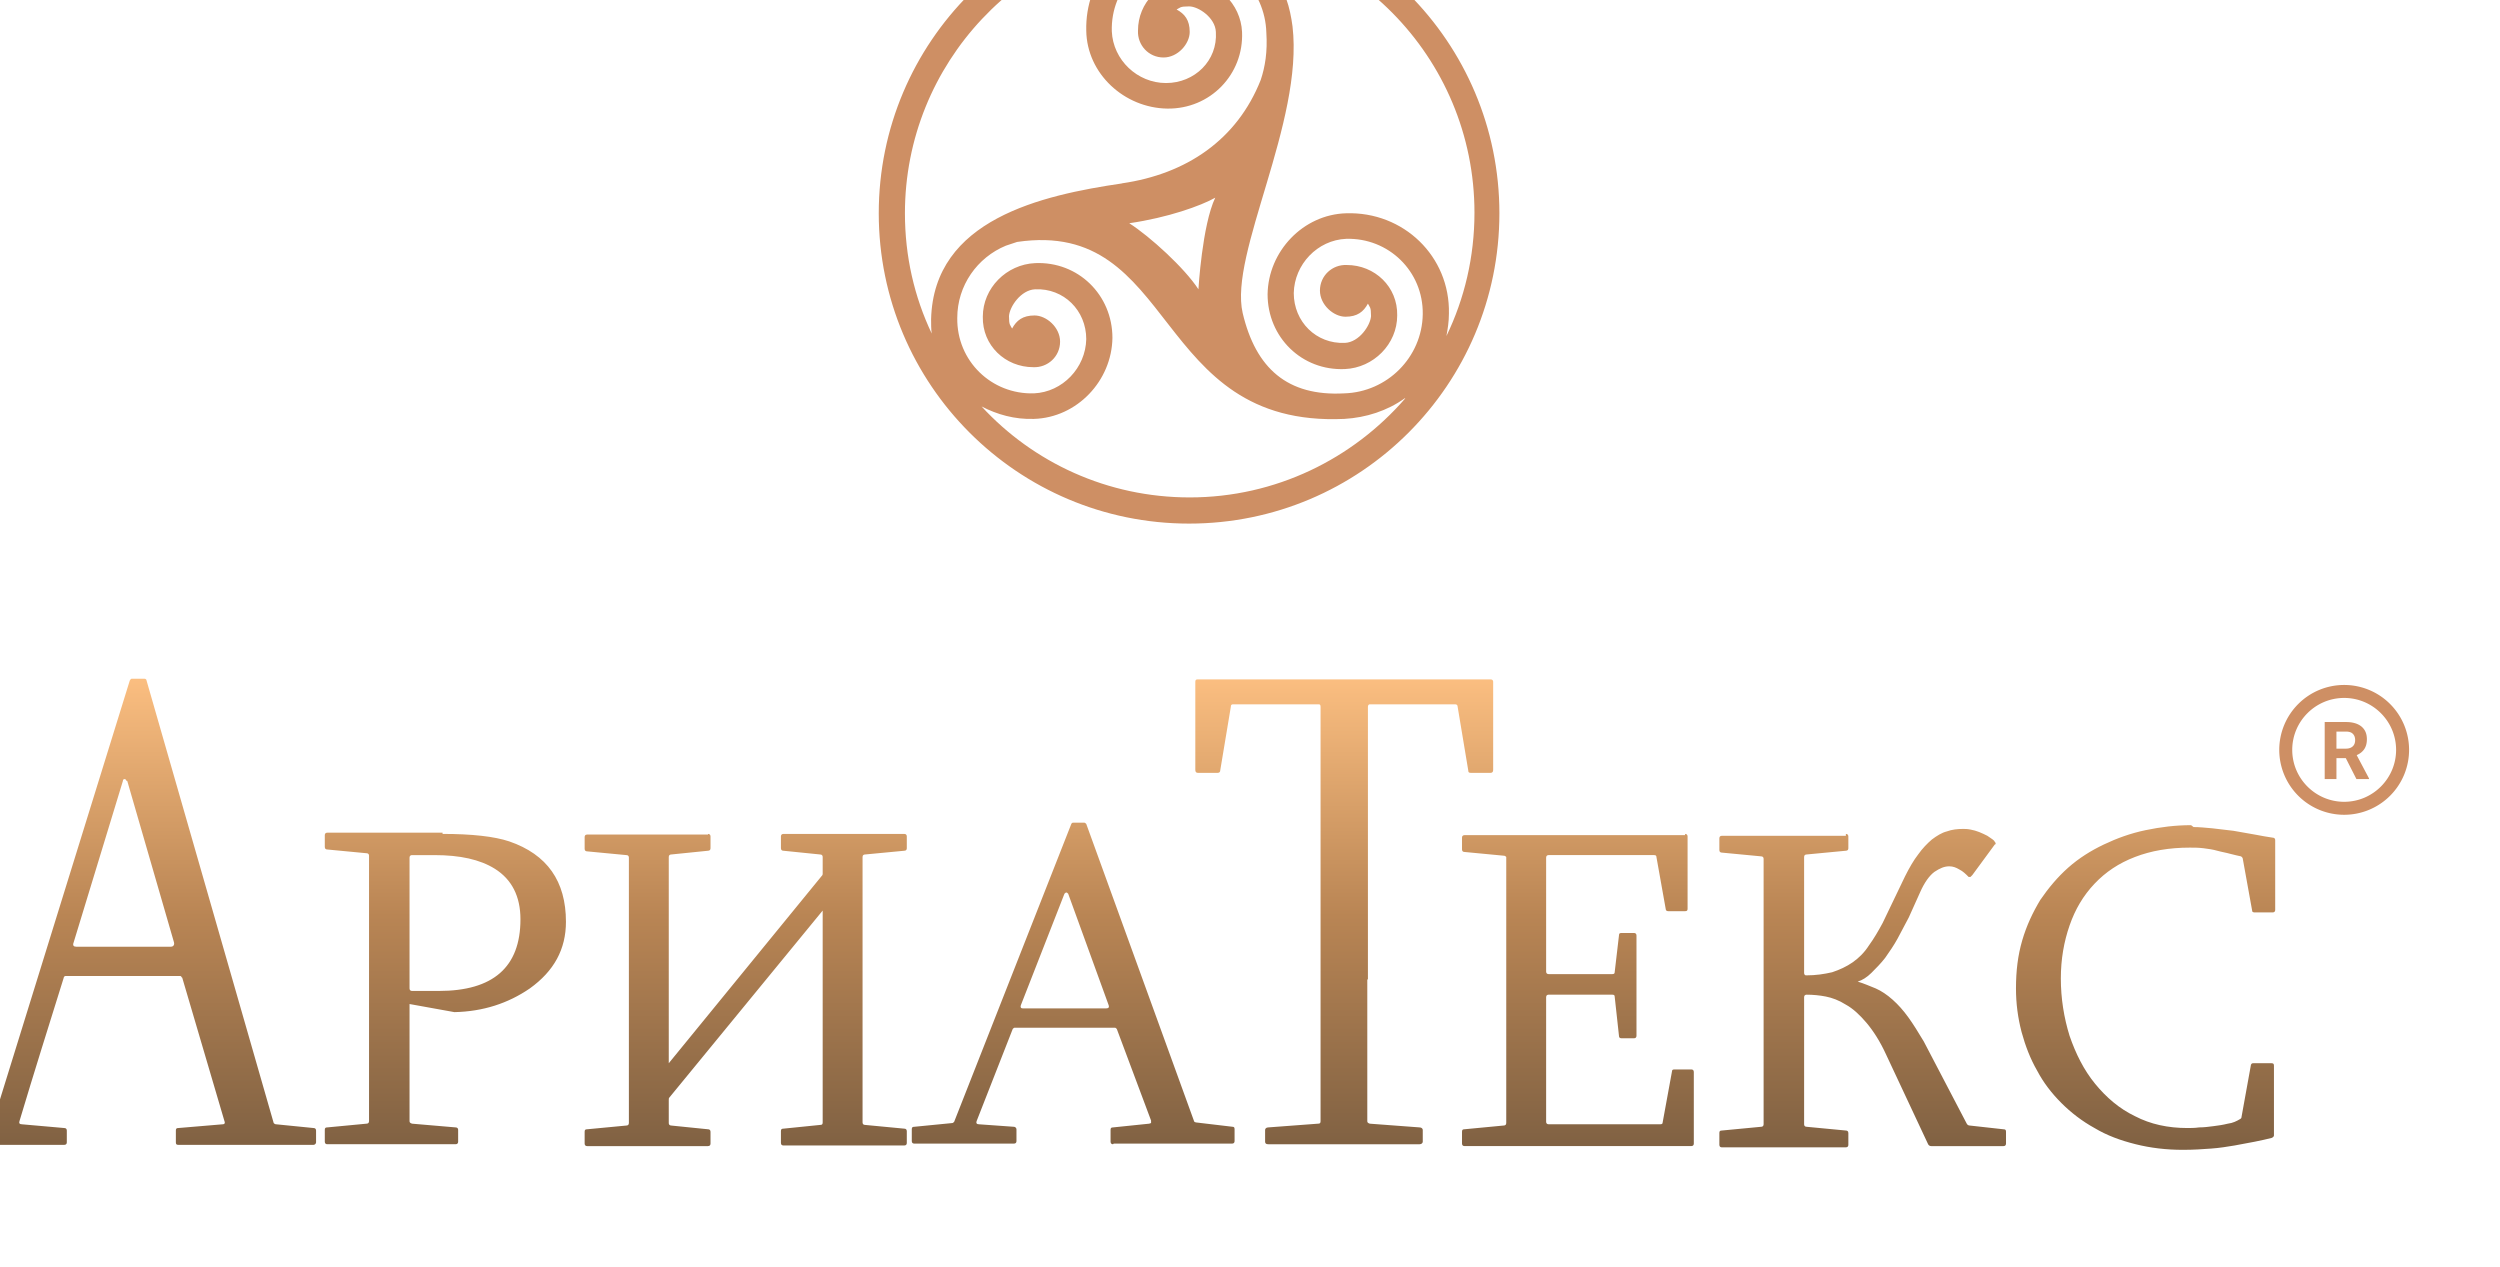 <?xml version="1.0" encoding="UTF-8" standalone="no"?> <!-- Created with Inkscape (http://www.inkscape.org/) --> <svg xmlns:inkscape="http://www.inkscape.org/namespaces/inkscape" xmlns:sodipodi="http://sodipodi.sourceforge.net/DTD/sodipodi-0.dtd" xmlns:xlink="http://www.w3.org/1999/xlink" xmlns="http://www.w3.org/2000/svg" xmlns:svg="http://www.w3.org/2000/svg" xmlns:rdf="http://www.w3.org/1999/02/22-rdf-syntax-ns#" xmlns:cc="http://creativecommons.org/ns#" xmlns:dc="http://purl.org/dc/elements/1.1/" width="100.3mm" height="50.825mm" viewBox="0 0 100.3 50.825" id="svg962" inkscape:version="1.2.2 (732a01da63, 2022-12-09, custom)" sodipodi:docname="logo.svg"> <defs id="defs956"> <clipPath id="id6"> <path inkscape:connector-curvature="0" d="m 4974,11527 c -1,-2 -2,-3 -3,-3 h -184 c -1,0 -3,1 -3,3 -24,77 -48,153 -71,230 -1,3 0,5 4,5 l 68,6 c 3,0 4,2 4,4 v 19 c 0,2 -1,4 -4,4 h -182 c -3,0 -4,-1 -4,-4 v -19 c 0,-3 1,-4 4,-4 l 64,-6 c 1,0 2,-1 3,-2 l 220,-710 c 1,-2 2,-3 3,-3 h 21 c 1,0 3,1 3,3 l 204,710 c 1,1 2,2 4,2 l 60,6 c 2,0 4,1 4,4 v 19 c 0,2 -2,4 -4,4 h -217 c -3,0 -4,-1 -4,-4 v -19 c 0,-3 1,-4 4,-4 l 71,-6 c 4,0 4,-3 3,-5 l -68,-231 z m 2412,-231 c 2,0 4,1 4,4 v 116 c 0,3 -1,4 -4,4 h -27 c -2,0 -4,-1 -4,-3 l -15,-84 c 0,-2 -1,-3 -4,-3 h -169 c -2,0 -4,1 -4,4 v 183 c 0,2 1,4 4,4 h 102 c 3,0 4,-1 4,-3 l 7,-60 c 0,-2 1,-3 4,-3 h 20 c 2,0 4,1 4,4 v 161 c 0,2 -1,4 -4,4 h -20 c -2,0 -4,-1 -4,-3 l -7,-64 c 0,-2 -1,-3 -4,-3 h -102 c -2,0 -4,1 -4,4 v 200 c 0,2 1,4 4,4 h 179 c 3,0 4,-1 4,-3 l 15,-82 c 0,-2 1,-3 4,-3 h 27 c 2,0 4,1 4,4 v 115 c 0,2 -1,4 -4,4 h -364 c -2,0 -4,-1 -4,-4 v -19 c 0,-3 1,-4 4,-4 l 63,-6 c 2,0 4,-1 4,-4 v -427 c -1,-1 -2,-2 -4,-2 l -63,-6 c -2,0 -4,-1 -4,-4 v -19 c 0,-2 1,-4 4,-4 h 354 z m 258,0 c 2,0 4,1 4,4 v 19 c 0,2 -1,4 -4,4 l -63,6 c -2,0 -4,1 -4,4 v 186 c 0,2 1,4 3,4 16,0 29,-2 42,-5 12,-4 23,-9 33,-16 10,-7 19,-16 26,-27 8,-11 15,-23 22,-36 l 36,-75 c 7,-14 14,-26 21,-35 7,-10 15,-18 22,-24 8,-6 16,-11 24,-13 8,-3 17,-4 26,-4 3,0 7,0 12,1 5,1 9,2 14,4 5,2 9,4 13,6 4,3 8,5 11,8 1,0 1,2 2,3 1,2 0,3 -1,3 l -36,49 c -1,1 -2,2 -3,3 -1,0 -2,0 -3,0 -5,-5 -9,-9 -15,-12 -5,-3 -10,-5 -16,-5 -8,0 -15,3 -24,9 -8,6 -16,17 -23,33 l -18,40 c -6,11 -12,23 -18,34 -6,11 -13,21 -20,31 -7,9 -15,17 -22,24 -7,7 -15,12 -22,14 10,3 19,7 29,11 9,4 18,10 27,18 9,8 17,17 25,28 8,11 16,24 25,39 l 69,132 c 1,2 3,3 5,3 l 54,6 c 3,0 4,1 4,4 v 19 c 0,2 -1,4 -4,4 h -116 c -2,0 -4,-1 -5,-3 l -67,-143 c -10,-22 -21,-39 -32,-52 -11,-13 -22,-23 -33,-29 -11,-7 -22,-11 -32,-13 -10,-2 -21,-3 -31,-3 -2,0 -4,1 -4,4 v 204 c 0,2 1,4 4,4 l 63,6 c 2,0 4,1 4,4 v 19 c 0,2 -1,4 -4,4 h -199 c -2,0 -4,-1 -4,-4 v -19 c 0,-3 1,-4 4,-4 l 63,-6 c 2,0 4,-1 4,-4 v -426 c 0,-2 -1,-4 -4,-4 l -63,-6 c -2,0 -4,-1 -4,-4 v -19 c 0,-2 1,-4 4,-4 h 199 z m 558,-11 c 9,0 19,1 30,2 11,1 23,3 34,4 12,2 23,4 34,6 11,2 21,4 29,5 3,0 4,2 4,4 v 112 c 0,2 -1,4 -4,4 h -29 c -1,0 -2,0 -3,-1 -1,0 -1,-1 -1,-2 l -15,-83 c 0,-1 -1,-3 -3,-4 -4,-1 -10,-2 -17,-4 -7,-2 -14,-3 -21,-5 -7,-2 -14,-3 -22,-4 -8,-1 -15,-1 -22,-1 -33,0 -62,5 -88,15 -26,10 -47,24 -65,43 -18,19 -31,41 -40,67 -9,26 -14,54 -14,85 0,32 5,63 14,92 10,29 23,55 41,77 18,22 39,40 64,52 25,13 53,19 84,19 5,0 12,0 19,-1 8,0 15,-1 23,-2 8,-1 15,-2 23,-4 8,-1 14,-4 19,-7 2,-1 3,-2 3,-4 l 15,-83 c 0,0 0,-1 1,-2 1,-1 2,-1 3,-1 h 29 c 3,0 4,1 4,4 v 112 c 0,1 -1,3 -4,4 -8,2 -17,4 -27,6 -10,2 -21,4 -32,6 -12,2 -24,4 -38,5 -14,1 -28,2 -45,2 -27,0 -52,-3 -76,-9 -24,-6 -46,-14 -66,-26 -20,-11 -38,-25 -53,-40 -16,-16 -29,-33 -39,-52 -11,-19 -19,-40 -25,-62 -6,-23 -9,-46 -9,-70 0,-28 3,-53 10,-77 7,-24 17,-45 29,-65 13,-19 28,-37 45,-52 17,-15 36,-27 57,-37 21,-10 43,-18 67,-23 24,-5 48,-8 73,-8 z m -2384,11 c 2,0 4,1 4,4 v 19 c 0,2 -1,4 -4,4 l -59,6 c -2,0 -4,1 -4,4 v 331 l 245,-300 c 1,-1 2,-2 2,-4 v -27 c 0,-2 -1,-4 -4,-4 l -59,-6 c -2,0 -4,-1 -4,-4 v -19 c 0,-2 1,-4 4,-4 h 194 c 2,0 4,1 4,4 v 19 c 0,2 -1,4 -4,4 l -63,6 c -2,0 -4,1 -4,4 v 426 c 0,2 1,4 4,4 l 63,6 c 2,0 4,1 4,4 v 19 c 0,2 -1,4 -4,4 h -194 c -2,0 -4,-1 -4,-4 v -19 c 0,-3 1,-4 4,-4 l 59,-6 c 3,0 4,-1 4,-4 v -340 l -246,300 c -1,1 -1,2 -1,4 v 37 c 0,2 1,4 4,4 l 59,6 c 2,0 4,1 4,4 v 19 c 0,2 -1,4 -4,4 h -194 c -2,0 -4,-1 -4,-4 v -19 c 0,-3 1,-4 4,-4 l 63,-6 c 2,0 4,-1 4,-4 v -426 c 0,-2 -1,-4 -4,-4 l -63,-6 c -2,0 -4,-1 -4,-4 v -19 c 0,-2 1,-4 4,-4 h 194 z m 1058,234 v 166 0 61 c 0,2 1,3 4,4 l 80,6 c 3,0 5,2 5,4 v 19 c 0,2 -2,4 -5,4 h -243 c -3,0 -5,-1 -5,-4 v -19 c 0,-2 2,-4 5,-4 l 80,-6 c 3,0 4,-1 4,-4 v -76 0 -145 0 -444 c 0,-3 -1,-4 -3,-4 h -137 c -3,0 -4,1 -4,4 l -17,102 c 0,2 -1,4 -4,4 h -32 c -3,0 -4,-2 -4,-5 v -141 c 0,-3 1,-4 4,-4 h 470 c 3,0 4,2 4,4 v 141 c 0,3 -1,5 -4,5 h -32 c -3,0 -4,-1 -4,-4 l -17,-102 c 0,-2 -1,-4 -4,-4 h -137 c -2,0 -3,1 -3,4 v 437 0 z m -408,264 c -2,0 -4,-1 -4,-4 v -19 c 0,-3 1,-4 4,-4 l 58,-6 c 1,0 2,-1 3,-1 0,-1 0,-2 0,-4 l -55,-147 c -1,-1 -2,-2 -3,-2 h -161 c -1,0 -2,1 -3,2 l -58,148 c -1,3 0,5 4,5 l 56,4 c 2,0 4,2 4,4 v 19 c 0,2 -1,4 -4,4 h -160 c -2,0 -4,-1 -4,-4 v -19 c 0,-3 1,-4 4,-4 l 61,-6 c 1,0 2,-1 3,-2 l 188,-478 c 1,-2 2,-2 3,-2 h 18 c 1,0 2,1 3,2 l 173,477 c 0,1 2,2 3,2 l 59,7 c 2,0 3,1 3,4 v 19 c 0,2 -1,4 -4,4 h -190 z m -72,-402 c -1,-1 -2,-2 -3,-2 -1,0 -2,1 -3,2 l -70,179 c -1,3 0,5 3,5 h 134 c 4,0 5,-2 4,-5 z m -1004,-96 c 47,0 83,4 107,12 61,21 91,64 91,129 0,44 -19,79 -58,107 -35,24 -75,37 -121,38 l -72,-13 v 188 c 0,2 1,3 4,4 l 70,6 c 3,0 4,2 4,4 v 19 c 0,2 -1,4 -4,4 h -206 c -2,0 -4,-1 -4,-4 v -19 c 0,-3 1,-4 4,-4 l 63,-6 c 2,0 4,-1 4,-4 v -426 c 0,-2 -1,-4 -4,-4 l -63,-6 c -2,0 -4,-1 -4,-4 v -19 c 0,-2 1,-4 4,-4 h 185 z m -49,34 c -2,0 -4,1 -4,4 v 210 c 0,2 1,4 4,4 h 43 c 87,0 131,-38 131,-115 0,-37 -14,-64 -41,-81 -24,-15 -56,-22 -97,-22 z m -458,-119 c -1,-2 -2,-3 -3,-3 -2,0 -3,1 -3,3 l -79,259 c -2,5 0,7 4,7 h 152 c 4,0 6,-3 5,-7 l -75,-259 z" id="path22"></path> </clipPath> <linearGradient id="id8" gradientUnits="userSpaceOnUse" x1="3648.06" y1="3035.28" x2="3648.06" y2="3807.2"> <stop offset="0" style="stop-color:#FCBF81" id="stop28"></stop> <stop offset="0.502" style="stop-color:#B98554" id="stop30"></stop> <stop offset="1" style="stop-color:#7E6042" id="stop32"></stop> </linearGradient> <clipPath id="id0"> <path inkscape:connector-curvature="0" d="m 2157,3522 c -1,-2 -2,-3 -3,-3 h -184 c -1,0 -3,1 -3,3 -24,77 -48,153 -71,230 -1,3 0,5 4,5 l 68,6 c 3,0 4,2 4,4 v 19 c 0,2 -1,4 -4,4 h -182 c -3,0 -4,-1 -4,-4 v -19 c 0,-3 1,-4 4,-4 l 64,-6 c 1,0 2,-1 3,-2 l 220,-710 c 1,-2 2,-3 3,-3 h 21 c 1,0 3,1 3,3 l 204,710 c 1,1 2,2 4,2 l 60,6 c 2,0 4,1 4,4 v 19 c 0,2 -2,4 -4,4 h -217 c -3,0 -4,-1 -4,-4 v -19 c 0,-3 1,-4 4,-4 l 71,-6 c 4,0 4,-3 3,-5 l -68,-231 z m 2412,-231 c 2,0 4,1 4,4 v 116 c 0,3 -1,4 -4,4 h -27 c -2,0 -4,-1 -4,-3 l -15,-84 c 0,-2 -1,-3 -4,-3 h -169 c -2,0 -4,1 -4,4 v 183 c 0,2 1,4 4,4 h 102 c 3,0 4,-1 4,-3 l 7,-60 c 0,-2 1,-3 4,-3 h 20 c 2,0 4,1 4,4 v 161 c 0,2 -1,4 -4,4 h -20 c -2,0 -4,-1 -4,-3 l -7,-64 c 0,-2 -1,-3 -4,-3 h -102 c -2,0 -4,1 -4,4 v 200 c 0,2 1,4 4,4 h 179 c 3,0 4,-1 4,-3 l 15,-82 c 0,-2 1,-3 4,-3 h 27 c 2,0 4,1 4,4 v 115 c 0,2 -1,4 -4,4 h -364 c -2,0 -4,-1 -4,-4 v -19 c 0,-3 1,-4 4,-4 l 63,-6 c 2,0 4,-1 4,-4 v -427 c -1,-1 -2,-2 -4,-2 l -63,-6 c -2,0 -4,-1 -4,-4 v -19 c 0,-2 1,-4 4,-4 h 354 z m 258,0 c 2,0 4,1 4,4 v 19 c 0,2 -1,4 -4,4 l -63,6 c -2,0 -4,1 -4,4 v 186 c 0,2 1,4 3,4 16,0 29,-2 42,-5 12,-4 23,-9 33,-16 10,-7 19,-16 26,-27 8,-11 15,-23 22,-36 l 36,-75 c 7,-14 14,-26 21,-35 7,-10 15,-18 22,-24 8,-6 16,-11 24,-13 8,-3 17,-4 26,-4 3,0 7,0 12,1 5,1 9,2 14,4 5,2 9,4 13,6 4,3 8,5 11,8 0,0 1,2 2,3 1,2 0,3 -1,3 l -36,49 c -1,1 -2,2 -3,3 -1,0 -2,0 -3,0 -5,-5 -9,-9 -15,-12 -5,-3 -10,-5 -16,-5 -8,0 -15,3 -24,9 -8,6 -16,17 -23,33 l -18,40 c -6,11 -12,23 -18,34 -6,11 -13,21 -20,31 -7,9 -15,17 -22,24 -7,7 -15,12 -22,14 10,3 19,7 29,11 9,4 18,10 27,18 9,8 17,17 25,28 8,11 16,24 25,39 l 69,132 c 1,2 3,3 5,3 l 54,6 c 3,0 4,1 4,4 v 19 c 0,2 -1,4 -4,4 h -116 c -2,0 -4,-1 -5,-3 l -67,-143 c -10,-22 -21,-39 -32,-52 -11,-13 -22,-23 -33,-29 -11,-7 -22,-11 -32,-13 -10,-2 -21,-3 -31,-3 -2,0 -4,1 -4,4 v 204 c 0,2 1,4 4,4 l 63,6 c 2,0 4,1 4,4 v 19 c 0,2 -1,4 -4,4 h -199 c -2,0 -4,-1 -4,-4 v -19 c 0,-3 1,-4 4,-4 l 63,-6 c 2,0 4,-1 4,-4 v -426 c 0,-2 -1,-4 -4,-4 l -63,-6 c -2,0 -4,-1 -4,-4 v -19 c 0,-2 1,-4 4,-4 h 199 z m 558,-11 c 9,0 19,1 30,2 11,1 23,3 34,4 12,2 23,4 34,6 11,2 21,4 29,5 3,0 4,2 4,4 v 112 c 0,2 -1,4 -4,4 h -29 c -1,0 -2,0 -3,-1 -1,0 -1,-1 -1,-2 l -15,-83 c 0,-1 -1,-3 -3,-4 -4,-1 -10,-2 -17,-4 -7,-2 -14,-3 -21,-5 -7,-2 -14,-3 -22,-4 -8,-1 -15,-1 -22,-1 -33,0 -62,5 -88,15 -26,10 -47,24 -65,43 -18,19 -31,41 -40,67 -9,26 -14,54 -14,85 0,32 5,63 14,92 10,29 23,55 41,77 18,22 39,40 64,52 25,13 53,19 84,19 5,0 12,0 19,-1 8,0 15,-1 23,-2 8,-1 15,-2 23,-4 8,-1 14,-4 19,-7 2,-1 3,-2 3,-4 l 15,-83 c 0,0 0,-1 1,-2 1,-1 2,-1 3,-1 h 29 c 3,0 4,1 4,4 v 112 c 0,1 -1,3 -4,4 -8,2 -17,4 -27,6 -10,2 -21,4 -32,6 -12,2 -24,4 -38,5 -14,1 -28,2 -45,2 -27,0 -52,-3 -76,-9 -24,-6 -46,-14 -66,-26 -20,-11 -38,-25 -53,-40 -16,-16 -29,-33 -39,-52 -11,-19 -19,-40 -25,-62 -6,-23 -9,-46 -9,-70 0,-28 3,-53 10,-77 7,-24 17,-45 29,-65 13,-19 28,-37 45,-52 17,-15 36,-27 57,-37 21,-10 43,-18 67,-23 24,-5 48,-8 73,-8 z m -2384,11 c 2,0 4,1 4,4 v 19 c 0,2 -1,4 -4,4 l -59,6 c -2,0 -4,1 -4,4 v 331 l 245,-300 c 1,-1 2,-2 2,-4 v -27 c 0,-2 -1,-4 -4,-4 l -59,-6 c -2,0 -4,-1 -4,-4 v -19 c 0,-2 1,-4 4,-4 h 194 c 2,0 4,1 4,4 v 19 c 0,2 -1,4 -4,4 l -63,6 c -2,0 -4,1 -4,4 v 426 c 0,2 1,4 4,4 l 63,6 c 2,0 4,1 4,4 v 19 c 0,2 -1,4 -4,4 h -194 c -2,0 -4,-1 -4,-4 v -19 c 0,-3 1,-4 4,-4 l 59,-6 c 3,0 4,-1 4,-4 v -340 l -246,300 c -1,1 -1,2 -1,4 v 37 c 0,2 1,4 4,4 l 59,6 c 2,0 4,1 4,4 v 19 c 0,2 -1,4 -4,4 h -194 c -2,0 -4,-1 -4,-4 v -19 c 0,-3 1,-4 4,-4 l 63,-6 c 2,0 4,-1 4,-4 v -426 c 0,-2 -1,-4 -4,-4 l -63,-6 c -2,0 -4,-1 -4,-4 v -19 c 0,-2 1,-4 4,-4 h 194 z m 1058,234 v 166 0 61 c 0,2 1,3 4,4 l 80,6 c 3,0 5,2 5,4 v 19 c 0,2 -2,4 -5,4 h -243 c -3,0 -5,-1 -5,-4 v -19 c 0,-2 2,-4 5,-4 l 80,-6 c 3,0 4,-1 4,-4 v -76 0 -145 0 -444 c 0,-3 -1,-4 -3,-4 h -137 c -3,0 -4,1 -4,4 l -17,102 c 0,2 -1,4 -4,4 h -32 c -3,0 -4,-2 -4,-5 v -141 c 0,-3 1,-4 4,-4 h 470 c 3,0 4,2 4,4 v 141 c 0,3 -1,5 -4,5 h -32 c -3,0 -4,-1 -4,-4 l -17,-102 c 0,-2 -1,-4 -4,-4 h -137 c -2,0 -3,2 -3,4 v 437 0 z m -408,264 c -2,0 -4,-1 -4,-4 v -19 c 0,-3 1,-4 4,-4 l 58,-6 c 1,0 2,-1 3,-1 0,-1 0,-2 0,-4 l -55,-147 c -1,-1 -2,-2 -3,-2 h -161 c -1,0 -2,1 -3,2 l -58,148 c -1,3 0,5 4,5 l 56,4 c 2,0 4,2 4,4 v 19 c 0,2 -1,4 -4,4 h -160 c -2,0 -4,-1 -4,-4 v -19 c 0,-3 1,-4 4,-4 l 61,-6 c 1,0 2,-1 3,-2 l 188,-478 c 1,-2 2,-2 3,-2 h 18 c 1,0 2,1 3,2 l 173,477 c 0,1 2,2 3,2 l 59,7 c 2,0 3,1 3,4 v 19 c 0,2 -1,4 -4,4 h -190 z m -72,-402 c -1,-1 -2,-2 -3,-2 -1,0 -2,1 -3,2 l -70,179 c -1,3 0,5 3,5 h 134 c 4,0 5,-2 4,-5 z m -1004,-96 c 47,0 83,4 107,12 61,21 91,64 91,129 0,44 -19,79 -58,107 -35,24 -75,37 -121,38 l -72,-13 v 188 c 0,2 1,3 4,4 l 70,6 c 3,0 4,2 4,4 v 19 c 0,2 -1,4 -4,4 h -206 c -2,0 -4,-1 -4,-4 v -19 c 0,-3 1,-4 4,-4 l 63,-6 c 2,0 4,-1 4,-4 v -426 c 0,-2 -1,-4 -4,-4 l -63,-6 c -2,0 -4,-1 -4,-4 v -19 c 0,-2 1,-4 4,-4 h 185 z m -49,34 c -2,0 -4,1 -4,4 v 210 c 0,2 1,4 4,4 h 43 c 87,0 131,-38 131,-115 0,-37 -14,-64 -41,-81 -24,-15 -56,-22 -97,-22 z m -458,-119 c -1,-2 -2,-3 -3,-3 -2,0 -3,1 -3,3 l -79,259 c -2,5 0,7 4,7 h 152 c 4,0 6,-3 5,-7 l -75,-259 z" id="path4"></path> </clipPath> <linearGradient inkscape:collect="always" xlink:href="#id8" id="linearGradient1040" gradientUnits="userSpaceOnUse" x1="3648.06" y1="3035.28" x2="3648.06" y2="3807.2"></linearGradient> </defs>  <g inkscape:label="Layer 1" inkscape:groupmode="layer" id="layer1" transform="translate(-100.178,-110.192)"> <g transform="matrix(0.025,0,0,0.025,-31.327,-137.128)" style="clip-rule:evenodd;fill-rule:evenodd;image-rendering:optimizeQuality;shape-rendering:geometricPrecision;text-rendering:geometricPrecision" id="g160"> <g id="g158"> <g id="g146"></g> <path class="fil2" d="m 4974,11527 c -1,-2 -2,-3 -3,-3 h -184 c -1,0 -3,1 -3,3 -24,77 -48,153 -71,230 -1,3 0,5 4,5 l 68,6 c 3,0 4,2 4,4 v 19 c 0,2 -1,4 -4,4 h -182 c -3,0 -4,-1 -4,-4 v -19 c 0,-3 1,-4 4,-4 l 64,-6 c 1,0 2,-1 3,-2 l 220,-710 c 1,-2 2,-3 3,-3 h 21 c 1,0 3,1 3,3 l 204,710 c 1,1 2,2 4,2 l 60,6 c 2,0 4,1 4,4 v 19 c 0,2 -2,4 -4,4 h -217 c -3,0 -4,-1 -4,-4 v -19 c 0,-3 1,-4 4,-4 l 71,-6 c 4,0 4,-3 3,-5 l -68,-231 z m 2412,-231 c 2,0 4,1 4,4 v 116 c 0,3 -1,4 -4,4 h -27 c -2,0 -4,-1 -4,-3 l -15,-84 c 0,-2 -1,-3 -4,-3 h -169 c -2,0 -4,1 -4,4 v 183 c 0,2 1,4 4,4 h 102 c 3,0 4,-1 4,-3 l 7,-60 c 0,-2 1,-3 4,-3 h 20 c 2,0 4,1 4,4 v 161 c 0,2 -1,4 -4,4 h -20 c -2,0 -4,-1 -4,-3 l -7,-64 c 0,-2 -1,-3 -4,-3 h -102 c -2,0 -4,1 -4,4 v 200 c 0,2 1,4 4,4 h 179 c 3,0 4,-1 4,-3 l 15,-82 c 0,-2 1,-3 4,-3 h 27 c 2,0 4,1 4,4 v 115 c 0,2 -1,4 -4,4 h -364 c -2,0 -4,-1 -4,-4 v -19 c 0,-3 1,-4 4,-4 l 63,-6 c 2,0 4,-1 4,-4 v -427 c -1,-1 -2,-2 -4,-2 l -63,-6 c -2,0 -4,-1 -4,-4 v -19 c 0,-2 1,-4 4,-4 h 354 z m 258,0 c 2,0 4,1 4,4 v 19 c 0,2 -1,4 -4,4 l -63,6 c -2,0 -4,1 -4,4 v 186 c 0,2 1,4 3,4 16,0 29,-2 42,-5 12,-4 23,-9 33,-16 10,-7 19,-16 26,-27 8,-11 15,-23 22,-36 l 36,-75 c 7,-14 14,-26 21,-35 7,-10 15,-18 22,-24 8,-6 16,-11 24,-13 8,-3 17,-4 26,-4 3,0 7,0 12,1 5,1 9,2 14,4 5,2 9,4 13,6 4,3 8,5 11,8 1,0 1,2 2,3 1,2 0,3 -1,3 l -36,49 c -1,1 -2,2 -3,3 -1,0 -2,0 -3,0 -5,-5 -9,-9 -15,-12 -5,-3 -10,-5 -16,-5 -8,0 -15,3 -24,9 -8,6 -16,17 -23,33 l -18,40 c -6,11 -12,23 -18,34 -6,11 -13,21 -20,31 -7,9 -15,17 -22,24 -7,7 -15,12 -22,14 10,3 19,7 29,11 9,4 18,10 27,18 9,8 17,17 25,28 8,11 16,24 25,39 l 69,132 c 1,2 3,3 5,3 l 54,6 c 3,0 4,1 4,4 v 19 c 0,2 -1,4 -4,4 h -116 c -2,0 -4,-1 -5,-3 l -67,-143 c -10,-22 -21,-39 -32,-52 -11,-13 -22,-23 -33,-29 -11,-7 -22,-11 -32,-13 -10,-2 -21,-3 -31,-3 -2,0 -4,1 -4,4 v 204 c 0,2 1,4 4,4 l 63,6 c 2,0 4,1 4,4 v 19 c 0,2 -1,4 -4,4 h -199 c -2,0 -4,-1 -4,-4 v -19 c 0,-3 1,-4 4,-4 l 63,-6 c 2,0 4,-1 4,-4 v -426 c 0,-2 -1,-4 -4,-4 l -63,-6 c -2,0 -4,-1 -4,-4 v -19 c 0,-2 1,-4 4,-4 h 199 z m 558,-11 c 9,0 19,1 30,2 11,1 23,3 34,4 12,2 23,4 34,6 11,2 21,4 29,5 3,0 4,2 4,4 v 112 c 0,2 -1,4 -4,4 h -29 c -1,0 -2,0 -3,-1 -1,0 -1,-1 -1,-2 l -15,-83 c 0,-1 -1,-3 -3,-4 -4,-1 -10,-2 -17,-4 -7,-2 -14,-3 -21,-5 -7,-2 -14,-3 -22,-4 -8,-1 -15,-1 -22,-1 -33,0 -62,5 -88,15 -26,10 -47,24 -65,43 -18,19 -31,41 -40,67 -9,26 -14,54 -14,85 0,32 5,63 14,92 10,29 23,55 41,77 18,22 39,40 64,52 25,13 53,19 84,19 5,0 12,0 19,-1 8,0 15,-1 23,-2 8,-1 15,-2 23,-4 8,-1 14,-4 19,-7 2,-1 3,-2 3,-4 l 15,-83 c 0,0 0,-1 1,-2 1,-1 2,-1 3,-1 h 29 c 3,0 4,1 4,4 v 112 c 0,1 -1,3 -4,4 -8,2 -17,4 -27,6 -10,2 -21,4 -32,6 -12,2 -24,4 -38,5 -14,1 -28,2 -45,2 -27,0 -52,-3 -76,-9 -24,-6 -46,-14 -66,-26 -20,-11 -38,-25 -53,-40 -16,-16 -29,-33 -39,-52 -11,-19 -19,-40 -25,-62 -6,-23 -9,-46 -9,-70 0,-28 3,-53 10,-77 7,-24 17,-45 29,-65 13,-19 28,-37 45,-52 17,-15 36,-27 57,-37 21,-10 43,-18 67,-23 24,-5 48,-8 73,-8 z m -2384,11 c 2,0 4,1 4,4 v 19 c 0,2 -1,4 -4,4 l -59,6 c -2,0 -4,1 -4,4 v 331 l 245,-300 c 1,-1 2,-2 2,-4 v -27 c 0,-2 -1,-4 -4,-4 l -59,-6 c -2,0 -4,-1 -4,-4 v -19 c 0,-2 1,-4 4,-4 h 194 c 2,0 4,1 4,4 v 19 c 0,2 -1,4 -4,4 l -63,6 c -2,0 -4,1 -4,4 v 426 c 0,2 1,4 4,4 l 63,6 c 2,0 4,1 4,4 v 19 c 0,2 -1,4 -4,4 h -194 c -2,0 -4,-1 -4,-4 v -19 c 0,-3 1,-4 4,-4 l 59,-6 c 3,0 4,-1 4,-4 v -340 l -246,300 c -1,1 -1,2 -1,4 v 37 c 0,2 1,4 4,4 l 59,6 c 2,0 4,1 4,4 v 19 c 0,2 -1,4 -4,4 h -194 c -2,0 -4,-1 -4,-4 v -19 c 0,-3 1,-4 4,-4 l 63,-6 c 2,0 4,-1 4,-4 v -426 c 0,-2 -1,-4 -4,-4 l -63,-6 c -2,0 -4,-1 -4,-4 v -19 c 0,-2 1,-4 4,-4 h 194 z m 1058,234 v 166 0 61 c 0,2 1,3 4,4 l 80,6 c 3,0 5,2 5,4 v 19 c 0,2 -2,4 -5,4 h -243 c -3,0 -5,-1 -5,-4 v -19 c 0,-2 2,-4 5,-4 l 80,-6 c 3,0 4,-1 4,-4 v -76 0 -145 0 -444 c 0,-3 -1,-4 -3,-4 h -137 c -3,0 -4,1 -4,4 l -17,102 c 0,2 -1,4 -4,4 h -32 c -3,0 -4,-2 -4,-5 v -141 c 0,-3 1,-4 4,-4 h 470 c 3,0 4,2 4,4 v 141 c 0,3 -1,5 -4,5 h -32 c -3,0 -4,-1 -4,-4 l -17,-102 c 0,-2 -1,-4 -4,-4 h -137 c -2,0 -3,1 -3,4 v 437 0 z m -408,264 c -2,0 -4,-1 -4,-4 v -19 c 0,-3 1,-4 4,-4 l 58,-6 c 1,0 2,-1 3,-1 0,-1 0,-2 0,-4 l -55,-147 c -1,-1 -2,-2 -3,-2 h -161 c -1,0 -2,1 -3,2 l -58,148 c -1,3 0,5 4,5 l 56,4 c 2,0 4,2 4,4 v 19 c 0,2 -1,4 -4,4 h -160 c -2,0 -4,-1 -4,-4 v -19 c 0,-3 1,-4 4,-4 l 61,-6 c 1,0 2,-1 3,-2 l 188,-478 c 1,-2 2,-2 3,-2 h 18 c 1,0 2,1 3,2 l 173,477 c 0,1 2,2 3,2 l 59,7 c 2,0 3,1 3,4 v 19 c 0,2 -1,4 -4,4 h -190 z m -72,-402 c -1,-1 -2,-2 -3,-2 -1,0 -2,1 -3,2 l -70,179 c -1,3 0,5 3,5 h 134 c 4,0 5,-2 4,-5 z m -1004,-96 c 47,0 83,4 107,12 61,21 91,64 91,129 0,44 -19,79 -58,107 -35,24 -75,37 -121,38 l -72,-13 v 188 c 0,2 1,3 4,4 l 70,6 c 3,0 4,2 4,4 v 19 c 0,2 -1,4 -4,4 h -206 c -2,0 -4,-1 -4,-4 v -19 c 0,-3 1,-4 4,-4 l 63,-6 c 2,0 4,-1 4,-4 v -426 c 0,-2 -1,-4 -4,-4 l -63,-6 c -2,0 -4,-1 -4,-4 v -19 c 0,-2 1,-4 4,-4 h 185 z m -49,34 c -2,0 -4,1 -4,4 v 210 c 0,2 1,4 4,4 h 43 c 87,0 131,-38 131,-115 0,-37 -14,-64 -41,-81 -24,-15 -56,-22 -97,-22 z m -458,-119 c -1,-2 -2,-3 -3,-3 -2,0 -3,1 -3,3 l -79,259 c -2,5 0,7 4,7 h 152 c 4,0 6,-3 5,-7 l -75,-259 z" id="path154" inkscape:connector-curvature="0" style="fill:none"></path> <g id="g1653"> <g id="g1514"> <g id="g542"> <path style="fill:#ce8f64;fill-opacity:1;stroke-width:10.417" id="path2" d="m 9022.122,10992.031 a 104.168,104.168 0 0 0 -104.167,104.167 104.168,104.168 0 0 0 104.167,104.168 104.168,104.168 0 0 0 104.168,-104.168 104.168,104.168 0 0 0 -104.168,-104.167 m 0,187.501 c -45.937,0 -83.334,-37.396 -83.334,-83.334 0,-45.938 37.397,-83.334 83.334,-83.334 45.938,0 83.334,37.396 83.334,83.334 0,45.938 -37.396,83.334 -83.334,83.334 m 2.605,-70.105 h -15.001 v 33.646 h -18.854 v -91.563 h 33.959 c 10.729,0 19.062,2.396 25,7.188 5.833,4.896 8.75,11.458 8.75,20.417 0,6.25 -1.354,11.458 -4.062,15.625 -2.709,4.166 -6.771,7.5 -12.292,9.896 l 19.792,37.396 v 1.041 h -20.209 l -17.083,-33.646 m -15.001,-15.208 h 15.209 c 4.688,0 8.333,-1.25 10.938,-3.646 2.604,-2.396 3.854,-5.729 3.854,-10 0,-4.271 -1.146,-7.604 -3.646,-10.104 -2.396,-2.5 -6.146,-3.646 -11.25,-3.646 h -15.105 z" inkscape:connector-curvature="0"></path> <g id="g1597" style="clip-rule:evenodd;fill-rule:evenodd;image-rendering:optimizeQuality;shape-rendering:geometricPrecision;text-rendering:geometricPrecision" transform="translate(3395.427,7940.065)"> <g id="g532"> <g id="g46" clip-path="url(#id0)"> <g id="g44"> <polygon style="fill:url(#linearGradient1040)" id="polygon42" points="5541,3807 5541,3035 1756,3035 1756,3807 " class="fil1"></polygon> </g> </g> <g id="g996" transform="translate(125.001)"> <path style="fill:#ce8f64" inkscape:connector-curvature="0" class="fil3" d="m 3648,1797 c 275,0 498,223 498,498 0,275 -223,498 -498,498 -275,0 -498,-223 -498,-498 0,-275 223,-498 498,-498 z m -108,450 c 104,-15 185,-70 223,-166 7,-21 11,-45 9,-76 -2,-69 -58,-125 -127,-125 -69,-1 -123,54 -121,123 v 0 c 2,46 41,83 87,83 46,0 83,-36 80,-82 v 0 h 14 -14 c -1,-23 -28,-41 -43,-41 -15,0 -14,2 -20,5 13,7 21,17 21,36 0,19 -19,41 -42,41 -24,0 -42,-20 -41,-43 0,-45 35,-81 81,-81 46,0 84,38 86,83 v 0 0 c 3,68 -51,124 -120,123 -69,-1 -129,-56 -130,-125 v 0 c -2,-82 56,-151 135,-162 -238,16 -426,214 -426,455 0,69 15,134 43,193 -1,-7 -1,-15 -1,-23 4,-160 177,-199 307,-218 z m 114,-409 c 52,4 92,26 119,58 v 0 c 0,0 0,0 0,0 1,1 2,2 3,4 12,15 21,32 28,51 5,14 8,29 10,44 18,154 -102,365 -80,460 21,89 72,134 163,129 69,-2 125,-58 126,-127 1,-69 -55,-123 -123,-121 v 0 c -46,2 -83,41 -84,87 0,46 36,82 82,80 v 0 14 -14 c 23,-1 41,-28 42,-43 0,-15 -2,-14 -5,-20 -7,13 -17,21 -36,21 -19,0 -41,-19 -41,-42 0,-24 20,-42 43,-41 45,0 82,35 81,81 0,46 -38,84 -84,86 v 0 0 c -69,3 -124,-51 -124,-120 1,-69 57,-128 126,-130 v 0 c 92,-3 167,69 165,161 0,13 -2,25 -4,36 29,-60 45,-127 45,-198 0,-250 -201,-453 -451,-456 z m 340,754 c -28,20 -62,31 -97,33 -309,14 -267,-322 -525,-284 v 0 l -18,6 c -46,19 -78,64 -78,116 -1,69 55,123 123,121 v 0 c 46,-2 83,-41 84,-87 0,-46 -36,-82 -82,-80 v 0 -14 14 c -23,1 -41,28 -42,43 0,15 2,14 5,20 7,-13 17,-21 36,-21 19,0 41,19 41,42 0,24 -20,42 -43,41 -45,0 -82,-35 -81,-81 0,-46 38,-84 84,-86 v 0 0 c 69,-3 124,51 124,120 -1,69 -57,128 -126,130 v 0 c -31,1 -59,-7 -84,-20 83,90 202,146 334,146 138,0 262,-62 346,-159 z m -442,-281 c 33,21 89,72 111,106 0,0 6,-103 27,-147 -23,13 -76,32 -138,41 z" id="path50"></path> </g> </g> </g> </g> </g> </g> </g> </g> </g> </svg> 